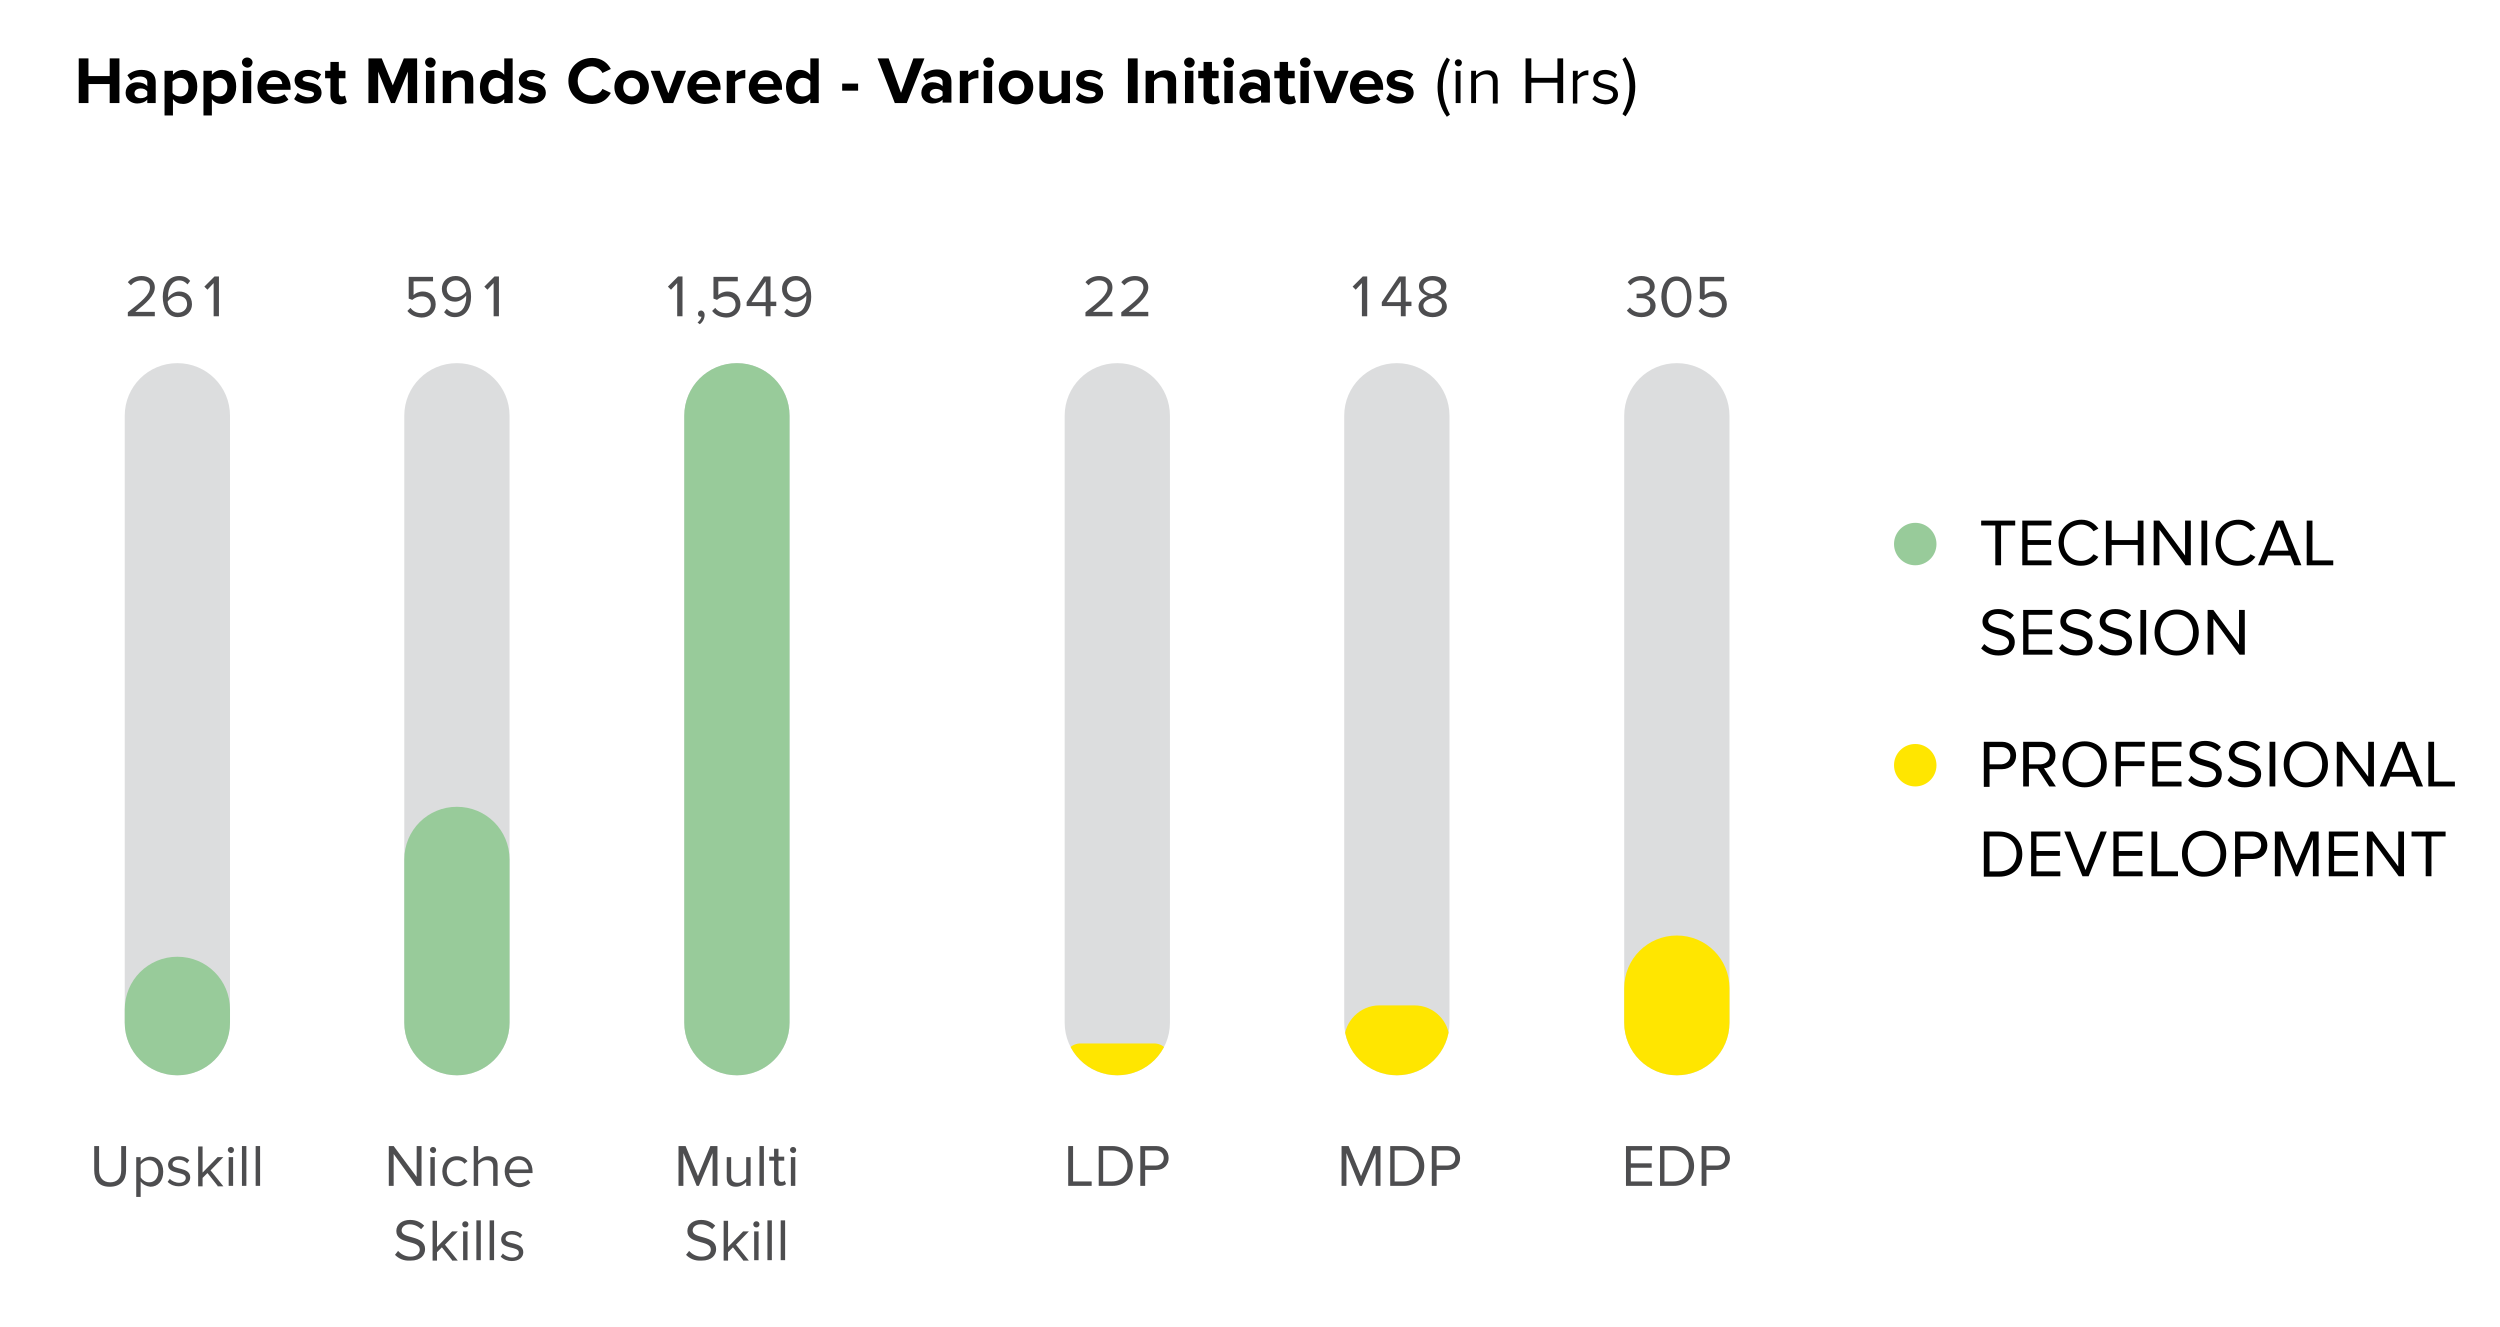 <?xml version="1.0" encoding="utf-8"?>
<!-- Generator: Adobe Illustrator 27.7.0, SVG Export Plug-In . SVG Version: 6.00 Build 0)  -->
<svg version="1.1" id="Layer_1" xmlns="http://www.w3.org/2000/svg" xmlns:xlink="http://www.w3.org/1999/xlink" x="0px" y="0px"
	 viewBox="0 0 565.2 300" style="enable-background:new 0 0 565.2 300;" xml:space="preserve">
<style type="text/css">
	.st0{fill:#FFFFFF;}
	.st1{fill:#DCDDDE;}
	.st2{fill:#98CB9A;}
	.st3{fill:#4D4D4F;}
	.st4{clip-path:url(#SVGID_00000083053038080569817550000004810683989701199252_);fill:#FFE600;}
	.st5{clip-path:url(#SVGID_00000096019479996040389870000005318203132672282553_);fill:#FFE600;}
	.st6{fill:#FFE600;}
</style>
<g>
	<rect class="st0" width="565.2" height="300"/>
	<g>
		<path d="M24.8,23.3v-4.3H20v4.3h-2.2V13.2H20v4h4.8v-4H27v10.1H24.8z"/>
		<path d="M33.3,23.3v-0.8c-0.5,0.6-1.4,0.9-2.3,0.9c-1.2,0-2.6-0.8-2.6-2.4c0-1.7,1.4-2.4,2.6-2.4c1,0,1.8,0.3,2.3,0.9v-1
			c0-0.7-0.6-1.2-1.6-1.2c-0.8,0-1.5,0.3-2.1,0.9L28.8,17c0.9-0.8,2-1.2,3.2-1.2c1.7,0,3.2,0.7,3.2,2.8v4.7H33.3z M33.3,21.6v-0.9
			C33,20.2,32.4,20,31.8,20c-0.8,0-1.4,0.4-1.4,1.1c0,0.7,0.6,1.1,1.4,1.1C32.4,22.2,33,22,33.3,21.6z"/>
		<path d="M39.1,22.4v3.7h-1.9V16h1.9v0.9c0.6-0.7,1.4-1.1,2.3-1.1c1.9,0,3.2,1.4,3.2,3.8s-1.4,3.9-3.2,3.9
			C40.5,23.5,39.7,23.2,39.1,22.4z M42.6,19.7c0-1.3-0.7-2.1-1.9-2.1c-0.6,0-1.3,0.4-1.7,0.8V21c0.3,0.5,1,0.8,1.7,0.8
			C41.9,21.8,42.6,20.9,42.6,19.7z"/>
		<path d="M47.9,22.4v3.7H46V16h1.9v0.9c0.6-0.7,1.4-1.1,2.3-1.1c1.9,0,3.2,1.4,3.2,3.8s-1.4,3.9-3.2,3.9
			C49.3,23.5,48.5,23.2,47.9,22.4z M51.4,19.7c0-1.3-0.7-2.1-1.9-2.1c-0.6,0-1.3,0.4-1.7,0.8V21c0.3,0.5,1,0.8,1.7,0.8
			C50.7,21.8,51.4,20.9,51.4,19.7z"/>
		<path d="M54.7,14.1c0-0.6,0.5-1.1,1.2-1.1c0.6,0,1.2,0.5,1.2,1.1s-0.5,1.2-1.2,1.2C55.2,15.2,54.7,14.7,54.7,14.1z M54.9,23.3V16
			h1.9v7.3H54.9z"/>
		<path d="M58.2,19.7c0-2.1,1.6-3.8,3.8-3.8c2.2,0,3.7,1.6,3.7,4v0.4h-5.5c0.1,0.9,0.9,1.7,2.1,1.7c0.6,0,1.5-0.3,2-0.7l0.9,1.2
			c-0.7,0.7-1.9,1-3,1C59.9,23.5,58.2,22,58.2,19.7z M62,17.4c-1.2,0-1.7,0.9-1.8,1.6h3.6C63.8,18.3,63.3,17.4,62,17.4z"/>
		<path d="M66.5,22.4l0.8-1.4c0.5,0.5,1.6,1,2.5,1c0.8,0,1.2-0.3,1.2-0.8c0-1.2-4.4-0.2-4.4-3.1c0-1.2,1.1-2.3,3-2.3
			c1.2,0,2.2,0.4,3,1l-0.8,1.3c-0.4-0.5-1.3-0.9-2.2-0.9c-0.7,0-1.2,0.3-1.2,0.7c0,1.1,4.3,0.2,4.3,3.1c0,1.3-1.1,2.4-3.2,2.4
			C68.5,23.5,67.2,23.1,66.5,22.4z"/>
		<path d="M74.7,21.5v-3.8h-1.2V16h1.2v-2h1.9v2h1.5v1.7h-1.5V21c0,0.5,0.2,0.8,0.7,0.8c0.3,0,0.6-0.1,0.7-0.2l0.4,1.5
			c-0.3,0.3-0.8,0.5-1.6,0.5C75.4,23.5,74.7,22.8,74.7,21.5z"/>
		<path d="M92.2,23.3v-7.1l-2.9,7.1h-0.9l-2.9-7.1v7.1h-2.2V13.2h3l2.5,6.1l2.5-6.1h3v10.1H92.2z"/>
		<path d="M96.1,14.1c0-0.6,0.5-1.1,1.2-1.1c0.6,0,1.2,0.5,1.2,1.1s-0.5,1.2-1.2,1.2C96.7,15.2,96.1,14.7,96.1,14.1z M96.3,23.3V16
			h1.9v7.3H96.3z"/>
		<path d="M105.1,23.3v-4.4c0-1-0.5-1.4-1.4-1.4c-0.8,0-1.4,0.4-1.7,0.9v4.9h-1.9V16h1.9v1c0.5-0.6,1.4-1.1,2.6-1.1
			c1.6,0,2.4,0.9,2.4,2.3v5.2H105.1z"/>
		<path d="M114,23.3v-0.9c-0.6,0.7-1.4,1.1-2.3,1.1c-1.9,0-3.2-1.4-3.2-3.8c0-2.4,1.4-3.9,3.2-3.9c0.9,0,1.7,0.4,2.3,1.1v-3.7h1.9
			v10.1H114z M114,21v-2.6c-0.3-0.5-1-0.8-1.7-0.8c-1.1,0-1.9,0.9-1.9,2.1c0,1.3,0.8,2.1,1.9,2.1C113,21.8,113.7,21.5,114,21z"/>
		<path d="M117.2,22.4L118,21c0.5,0.5,1.6,1,2.5,1c0.8,0,1.2-0.3,1.2-0.8c0-1.2-4.4-0.2-4.4-3.1c0-1.2,1.1-2.3,3-2.3
			c1.2,0,2.2,0.4,3,1l-0.8,1.3c-0.4-0.5-1.3-0.9-2.2-0.9c-0.7,0-1.2,0.3-1.2,0.7c0,1.1,4.3,0.2,4.3,3.1c0,1.3-1.1,2.4-3.2,2.4
			C119.2,23.5,118,23.1,117.2,22.4z"/>
		<path d="M128.5,18.3c0-3.1,2.4-5.2,5.4-5.2c2.2,0,3.5,1.2,4.2,2.5l-1.9,0.9c-0.4-0.8-1.3-1.5-2.4-1.5c-1.8,0-3.2,1.4-3.2,3.3
			s1.3,3.3,3.2,3.3c1,0,2-0.6,2.4-1.5l1.9,0.9c-0.7,1.3-2,2.5-4.2,2.5C130.9,23.5,128.5,21.4,128.5,18.3z"/>
		<path d="M138.9,19.7c0-2.1,1.5-3.8,3.9-3.8c2.4,0,3.9,1.8,3.9,3.8c0,2.1-1.5,3.9-3.9,3.9C140.4,23.5,138.9,21.8,138.9,19.7z
			 M144.7,19.7c0-1.1-0.7-2.1-1.9-2.1s-1.9,1-1.9,2.1c0,1.2,0.7,2.1,1.9,2.1S144.7,20.8,144.7,19.7z"/>
		<path d="M150,23.3l-2.9-7.3h2.1l1.9,5.1L153,16h2.1l-2.9,7.3H150z"/>
		<path d="M155.4,19.7c0-2.1,1.6-3.8,3.8-3.8c2.2,0,3.7,1.6,3.7,4v0.4h-5.5c0.1,0.9,0.9,1.7,2.1,1.7c0.6,0,1.5-0.3,2-0.7l0.9,1.2
			c-0.7,0.7-1.9,1-3,1C157.1,23.5,155.4,22,155.4,19.7z M159.2,17.4c-1.2,0-1.7,0.9-1.8,1.6h3.6C161,18.3,160.5,17.4,159.2,17.4z"/>
		<path d="M164.3,23.3V16h1.9v1c0.5-0.7,1.4-1.2,2.3-1.2v1.9c-0.1,0-0.3,0-0.5,0c-0.6,0-1.5,0.4-1.8,0.8v4.8H164.3z"/>
		<path d="M169.3,19.7c0-2.1,1.6-3.8,3.8-3.8c2.2,0,3.7,1.6,3.7,4v0.4h-5.5c0.1,0.9,0.9,1.7,2.1,1.7c0.6,0,1.5-0.3,2-0.7l0.9,1.2
			c-0.7,0.7-1.9,1-3,1C171,23.5,169.3,22,169.3,19.7z M173.1,17.4c-1.2,0-1.7,0.9-1.8,1.6h3.6C174.9,18.3,174.4,17.4,173.1,17.4z"/>
		<path d="M183.2,23.3v-0.9c-0.6,0.7-1.4,1.1-2.3,1.1c-1.9,0-3.2-1.4-3.2-3.8c0-2.4,1.4-3.9,3.2-3.9c0.9,0,1.7,0.4,2.3,1.1v-3.7h1.9
			v10.1H183.2z M183.2,21v-2.6c-0.3-0.5-1-0.8-1.7-0.8c-1.1,0-1.9,0.9-1.9,2.1c0,1.3,0.8,2.1,1.9,2.1
			C182.2,21.8,182.9,21.5,183.2,21z"/>
		<path d="M190.4,20.5v-1.6h3.6v1.6H190.4z"/>
		<path d="M202.3,23.3l-3.9-10.1h2.5l2.8,7.8l2.8-7.8h2.5L205,23.3H202.3z"/>
		<path d="M213.1,23.3v-0.8c-0.5,0.6-1.4,0.9-2.3,0.9c-1.2,0-2.5-0.8-2.5-2.4c0-1.7,1.4-2.4,2.5-2.4c1,0,1.8,0.3,2.3,0.9v-1
			c0-0.7-0.6-1.2-1.6-1.2c-0.8,0-1.5,0.3-2.1,0.9l-0.7-1.3c0.9-0.8,2-1.2,3.2-1.2c1.7,0,3.2,0.7,3.2,2.8v4.7H213.1z M213.1,21.6
			v-0.9c-0.3-0.4-0.9-0.6-1.5-0.6c-0.8,0-1.4,0.4-1.4,1.1c0,0.7,0.6,1.1,1.4,1.1C212.2,22.2,212.8,22,213.1,21.6z"/>
		<path d="M217,23.3V16h1.9v1c0.5-0.7,1.4-1.2,2.3-1.2v1.9c-0.1,0-0.3,0-0.5,0c-0.6,0-1.5,0.4-1.8,0.8v4.8H217z"/>
		<path d="M222.3,14.1c0-0.6,0.5-1.1,1.2-1.1c0.6,0,1.2,0.5,1.2,1.1s-0.5,1.2-1.2,1.2C222.8,15.2,222.3,14.7,222.3,14.1z
			 M222.4,23.3V16h1.9v7.3H222.4z"/>
		<path d="M225.8,19.7c0-2.1,1.5-3.8,3.9-3.8c2.4,0,3.9,1.8,3.9,3.8c0,2.1-1.5,3.9-3.9,3.9C227.3,23.5,225.8,21.8,225.8,19.7z
			 M231.6,19.7c0-1.1-0.7-2.1-1.9-2.1s-1.9,1-1.9,2.1c0,1.2,0.7,2.1,1.9,2.1S231.6,20.8,231.6,19.7z"/>
		<path d="M240,23.3v-0.9c-0.5,0.6-1.4,1.1-2.6,1.1c-1.6,0-2.4-0.9-2.4-2.3V16h1.9v4.4c0,1,0.5,1.4,1.4,1.4c0.7,0,1.3-0.4,1.7-0.8
			v-5h1.9v7.3H240z"/>
		<path d="M243.2,22.4L244,21c0.5,0.5,1.6,1,2.5,1c0.8,0,1.2-0.3,1.2-0.8c0-1.2-4.4-0.2-4.4-3.1c0-1.2,1.1-2.3,3-2.3
			c1.2,0,2.2,0.4,3,1l-0.8,1.3c-0.4-0.5-1.3-0.9-2.2-0.9c-0.7,0-1.2,0.3-1.2,0.7c0,1.1,4.3,0.2,4.3,3.1c0,1.3-1.1,2.4-3.2,2.4
			C245.2,23.5,243.9,23.1,243.2,22.4z"/>
		<path d="M255,23.3V13.2h2.2v10.1H255z"/>
		<path d="M264,23.3v-4.4c0-1-0.5-1.4-1.4-1.4c-0.8,0-1.4,0.4-1.7,0.9v4.9h-1.9V16h1.9v1c0.5-0.6,1.4-1.1,2.6-1.1
			c1.6,0,2.4,0.9,2.4,2.3v5.2H264z"/>
		<path d="M267.7,14.1c0-0.6,0.5-1.1,1.2-1.1c0.6,0,1.2,0.5,1.2,1.1s-0.5,1.2-1.2,1.2C268.2,15.2,267.7,14.7,267.7,14.1z
			 M267.9,23.3V16h1.9v7.3H267.9z"/>
		<path d="M272.1,21.5v-3.8h-1.2V16h1.2v-2h1.9v2h1.5v1.7H274V21c0,0.5,0.2,0.8,0.7,0.8c0.3,0,0.6-0.1,0.7-0.2l0.4,1.5
			c-0.3,0.3-0.8,0.5-1.6,0.5C272.8,23.5,272.1,22.8,272.1,21.5z"/>
		<path d="M276.6,14.1c0-0.6,0.5-1.1,1.2-1.1c0.6,0,1.2,0.5,1.2,1.1s-0.5,1.2-1.2,1.2C277.2,15.2,276.6,14.7,276.6,14.1z
			 M276.8,23.3V16h1.9v7.3H276.8z"/>
		<path d="M285.1,23.3v-0.8c-0.5,0.6-1.4,0.9-2.3,0.9c-1.2,0-2.6-0.8-2.6-2.4c0-1.7,1.4-2.4,2.6-2.4c1,0,1.8,0.3,2.3,0.9v-1
			c0-0.7-0.6-1.2-1.6-1.2c-0.8,0-1.5,0.3-2.1,0.9l-0.7-1.3c0.9-0.8,2-1.2,3.2-1.2c1.7,0,3.2,0.7,3.2,2.8v4.7H285.1z M285.1,21.6
			v-0.9c-0.3-0.4-0.9-0.6-1.5-0.6c-0.8,0-1.4,0.4-1.4,1.1c0,0.7,0.6,1.1,1.4,1.1C284.2,22.2,284.8,22,285.1,21.6z"/>
		<path d="M289.3,21.5v-3.8h-1.2V16h1.2v-2h1.9v2h1.5v1.7h-1.5V21c0,0.5,0.2,0.8,0.7,0.8c0.3,0,0.6-0.1,0.7-0.2l0.4,1.5
			c-0.3,0.3-0.8,0.5-1.6,0.5C290,23.5,289.3,22.8,289.3,21.5z"/>
		<path d="M293.9,14.1c0-0.6,0.5-1.1,1.2-1.1c0.6,0,1.2,0.5,1.2,1.1s-0.5,1.2-1.2,1.2C294.4,15.2,293.9,14.7,293.9,14.1z M294,23.3
			V16h1.9v7.3H294z"/>
		<path d="M299.8,23.3l-2.9-7.3h2.1l1.9,5.1l1.9-5.1h2.1l-2.9,7.3H299.8z"/>
		<path d="M305.2,19.7c0-2.1,1.6-3.8,3.8-3.8c2.2,0,3.7,1.6,3.7,4v0.4h-5.5c0.1,0.9,0.9,1.7,2.1,1.7c0.6,0,1.5-0.3,2-0.7l0.8,1.2
			c-0.7,0.7-1.9,1-3,1C306.9,23.5,305.2,22,305.2,19.7z M309,17.4c-1.2,0-1.7,0.9-1.8,1.6h3.6C310.8,18.3,310.3,17.4,309,17.4z"/>
		<path d="M313.4,22.4l0.8-1.4c0.5,0.5,1.6,1,2.5,1c0.8,0,1.2-0.3,1.2-0.8c0-1.2-4.4-0.2-4.4-3.1c0-1.2,1.1-2.3,3-2.3
			c1.2,0,2.2,0.4,3,1l-0.8,1.3c-0.4-0.5-1.3-0.9-2.2-0.9c-0.7,0-1.2,0.3-1.2,0.7c0,1.1,4.3,0.2,4.3,3.1c0,1.3-1.1,2.4-3.2,2.4
			C315.4,23.5,314.2,23.1,313.4,22.4z"/>
	</g>
	<g>
		<path d="M327.1,26.4c-1.4-1.9-2.1-4.3-2.1-6.7s0.8-4.8,2.1-6.7l0.7,0.5c-1,1.9-1.6,3.7-1.6,6.2c0,2.5,0.6,4.3,1.6,6.2L327.1,26.4z
			"/>
		<path d="M328.9,14.2c0-0.4,0.3-0.8,0.8-0.8c0.4,0,0.8,0.3,0.8,0.8c0,0.4-0.3,0.8-0.8,0.8C329.3,15,328.9,14.6,328.9,14.2z
			 M329.1,23.3V16h1.1v7.3H329.1z"/>
		<path d="M337.5,23.3v-4.8c0-1.3-0.7-1.7-1.6-1.7c-0.9,0-1.7,0.5-2.2,1.1v5.4h-1.1V16h1.1v1.1c0.5-0.6,1.5-1.2,2.6-1.2
			c1.5,0,2.3,0.8,2.3,2.4v5.1H337.5z"/>
		<path d="M352.1,23.3v-4.6h-5.9v4.6h-1.3V13.2h1.3v4.4h5.9v-4.4h1.3v10.1H352.1z"/>
		<path d="M355.6,23.3V16h1.1v1.2c0.6-0.8,1.4-1.3,2.4-1.3V17c-0.1,0-0.3,0-0.5,0c-0.7,0-1.7,0.6-2,1.2v5.2H355.6z"/>
		<path d="M360,22.4l0.6-0.8c0.5,0.6,1.4,1,2.4,1c1.1,0,1.7-0.5,1.7-1.3c0-1.8-4.5-0.7-4.5-3.4c0-1.1,1-2.1,2.7-2.1
			c1.2,0,2.1,0.5,2.7,1.1l-0.5,0.8c-0.4-0.5-1.2-0.9-2.2-0.9c-1,0-1.6,0.5-1.6,1.2c0,1.6,4.5,0.5,4.5,3.4c0,1.2-1,2.2-2.9,2.2
			C361.8,23.5,360.8,23.2,360,22.4z"/>
		<path d="M366.8,25.8c1-1.9,1.6-3.7,1.6-6.2c0-2.5-0.6-4.3-1.6-6.2l0.7-0.5c1.4,1.9,2.2,4.3,2.2,6.7s-0.8,4.8-2.2,6.7L366.8,25.8z"
			/>
	</g>
	<path class="st1" d="M28.2,231.2c0,6.6,5.3,11.9,11.9,11.9c6.6,0,11.9-5.3,11.9-11.9V94c0-6.6-5.3-11.9-11.9-11.9
		c-6.6,0-11.9,5.3-11.9,11.9V231.2z"/>
	<path class="st2" d="M28.2,231.2c0,6.6,5.3,11.9,11.9,11.9c6.6,0,11.9-5.3,11.9-11.9v-3c0-6.6-5.3-11.9-11.9-11.9
		c-6.6,0-11.9,5.3-11.9,11.9V231.2z"/>
	<g>
		<path class="st3" d="M21.3,264.6v-5.5h1.1v5.5c0,1.6,0.9,2.7,2.5,2.7s2.5-1,2.5-2.7v-5.5h1.1v5.5c0,2.2-1.2,3.7-3.7,3.7
			S21.3,266.8,21.3,264.6z"/>
		<path class="st3" d="M31.8,267.1v3.5h-1v-9h1v1c0.5-0.7,1.3-1.1,2.2-1.1c1.7,0,2.9,1.3,2.9,3.4c0,2.1-1.2,3.4-2.9,3.4
			C33.1,268.2,32.3,267.8,31.8,267.1z M35.8,264.8c0-1.4-0.8-2.5-2.1-2.5c-0.8,0-1.6,0.5-1.9,1v2.9c0.4,0.6,1.1,1.1,1.9,1.1
			C35,267.3,35.8,266.3,35.8,264.8z"/>
		<path class="st3" d="M37.9,267.2l0.5-0.7c0.4,0.5,1.3,0.9,2.1,0.9c1,0,1.5-0.5,1.5-1.1c0-1.6-4-0.6-4-3c0-1,0.9-1.9,2.4-1.9
			c1.1,0,1.9,0.4,2.4,0.9l-0.5,0.7c-0.4-0.5-1.1-0.8-1.9-0.8c-0.9,0-1.4,0.4-1.4,1c0,1.4,4,0.5,4,3c0,1.1-0.9,2-2.6,2
			C39.5,268.2,38.6,267.9,37.9,267.2z"/>
		<path class="st3" d="M49.2,268.1l-2.3-2.9l-1.1,1.1v1.9h-1v-9h1v5.9l3.4-3.5h1.3l-2.9,3l2.9,3.6H49.2z"/>
		<path class="st3" d="M51.5,260c0-0.4,0.3-0.7,0.7-0.7c0.4,0,0.7,0.3,0.7,0.7s-0.3,0.7-0.7,0.7C51.8,260.6,51.5,260.3,51.5,260z
			 M51.7,268.1v-6.5h1v6.5H51.7z"/>
		<path class="st3" d="M54.7,268.1v-9h1v9H54.7z"/>
		<path class="st3" d="M57.8,268.1v-9h1v9H57.8z"/>
	</g>
	<path class="st1" d="M91.4,231.2c0,6.6,5.3,11.9,11.9,11.9c6.6,0,11.9-5.3,11.9-11.9V94c0-6.6-5.3-11.9-11.9-11.9
		c-6.6,0-11.9,5.3-11.9,11.9V231.2z"/>
	<path class="st2" d="M91.4,231.2c0,6.6,5.3,11.9,11.9,11.9c6.6,0,11.9-5.3,11.9-11.9v-36.9c0-6.6-5.3-11.9-11.9-11.9
		c-6.6,0-11.9,5.3-11.9,11.9V231.2z"/>
	<g>
		<path class="st3" d="M94.2,268.1l-5.2-7.2v7.2h-1.1v-9H89l5.2,7v-7h1.1v9H94.2z"/>
		<path class="st3" d="M97.2,260c0-0.4,0.3-0.7,0.7-0.7c0.4,0,0.7,0.3,0.7,0.7s-0.3,0.7-0.7,0.7C97.5,260.6,97.2,260.3,97.2,260z
			 M97.3,268.1v-6.5h1v6.5H97.3z"/>
		<path class="st3" d="M100,264.8c0-1.9,1.3-3.4,3.3-3.4c1.2,0,1.9,0.5,2.4,1.1l-0.7,0.6c-0.4-0.6-1-0.8-1.7-0.8
			c-1.4,0-2.3,1.1-2.3,2.5s0.9,2.5,2.3,2.5c0.7,0,1.2-0.3,1.7-0.8l0.7,0.6c-0.5,0.6-1.2,1.1-2.4,1.1
			C101.3,268.2,100,266.8,100,264.8z"/>
		<path class="st3" d="M111.5,268.1v-4.3c0-1.1-0.6-1.5-1.5-1.5c-0.8,0-1.5,0.5-1.9,1v4.8h-1v-9h1v3.4c0.5-0.5,1.3-1.1,2.3-1.1
			c1.4,0,2.1,0.7,2.1,2.1v4.6H111.5z"/>
		<path class="st3" d="M114.1,264.8c0-1.9,1.3-3.4,3.2-3.4c2,0,3.1,1.5,3.1,3.5v0.3h-5.3c0.1,1.2,0.9,2.3,2.3,2.3
			c0.7,0,1.5-0.3,2-0.8l0.5,0.7c-0.6,0.6-1.5,1-2.6,1C115.5,268.2,114.1,266.8,114.1,264.8z M117.3,262.2c-1.4,0-2.1,1.2-2.1,2.2
			h4.3C119.4,263.4,118.8,262.2,117.3,262.2z"/>
	</g>
	<g>
		<path class="st3" d="M89.3,283.7l0.7-0.9c0.6,0.7,1.6,1.3,2.8,1.3c1.6,0,2.1-0.9,2.1-1.6c0-2.3-5.3-1-5.3-4.2
			c0-1.5,1.3-2.5,3.1-2.5c1.4,0,2.4,0.5,3.2,1.3l-0.7,0.8c-0.7-0.7-1.6-1.1-2.6-1.1c-1.1,0-1.8,0.6-1.8,1.4c0,2,5.3,0.9,5.3,4.2
			c0,1.3-0.9,2.6-3.3,2.6C91.2,285.1,90.1,284.5,89.3,283.7z"/>
		<path class="st3" d="M102.2,284.9l-2.3-2.9l-1.1,1.1v1.9h-1v-9h1v5.9l3.4-3.5h1.3l-2.9,3l2.9,3.6H102.2z"/>
		<path class="st3" d="M104.5,276.8c0-0.4,0.3-0.7,0.7-0.7c0.4,0,0.7,0.3,0.7,0.7s-0.3,0.7-0.7,0.7
			C104.8,277.5,104.5,277.2,104.5,276.8z M104.7,284.9v-6.5h1v6.5H104.7z"/>
		<path class="st3" d="M107.7,284.9v-9h1v9H107.7z"/>
		<path class="st3" d="M110.7,284.9v-9h1v9H110.7z"/>
		<path class="st3" d="M113.2,284.1l0.5-0.7c0.4,0.5,1.3,0.9,2.1,0.9c1,0,1.5-0.5,1.5-1.1c0-1.6-4-0.6-4-3c0-1,0.9-1.9,2.4-1.9
			c1.1,0,1.9,0.4,2.4,0.9l-0.5,0.7c-0.4-0.5-1.1-0.8-1.9-0.8c-0.9,0-1.4,0.4-1.4,1c0,1.4,4,0.5,4,3c0,1.1-0.9,2-2.6,2
			C114.8,285.1,113.9,284.8,113.2,284.1z"/>
	</g>
	<path class="st1" d="M154.7,231.2c0,6.6,5.3,11.9,11.9,11.9c6.6,0,11.9-5.3,11.9-11.9V94c0-6.6-5.3-11.9-11.9-11.9
		c-6.6,0-11.9,5.3-11.9,11.9V231.2z"/>
	<path class="st2" d="M154.7,231.2c0,6.6,5.3,11.9,11.9,11.9c6.6,0,11.9-5.3,11.9-11.9V94c0-6.6-5.3-11.9-11.9-11.9
		c-6.6,0-11.9,5.3-11.9,11.9V231.2z"/>
	<g>
		<path class="st3" d="M161.1,268.1v-7.4l-3.1,7.4h-0.5l-3-7.4v7.4h-1.1v-9h1.6l2.8,6.8l2.8-6.8h1.6v9H161.1z"/>
		<path class="st3" d="M168.7,268.1v-0.9c-0.5,0.6-1.3,1.1-2.3,1.1c-1.4,0-2.1-0.7-2.1-2.1v-4.6h1v4.3c0,1.1,0.6,1.5,1.5,1.5
			c0.8,0,1.6-0.5,1.9-1v-4.8h1v6.5H168.7z"/>
		<path class="st3" d="M171.7,268.1v-9h1v9H171.7z"/>
		<path class="st3" d="M175,266.7v-4.3h-1.1v-0.9h1.1v-1.8h1v1.8h1.3v0.9H176v4c0,0.5,0.2,0.8,0.7,0.8c0.3,0,0.6-0.1,0.7-0.3
			l0.3,0.8c-0.3,0.2-0.6,0.4-1.2,0.4C175.5,268.2,175,267.7,175,266.7z"/>
		<path class="st3" d="M178.6,260c0-0.4,0.3-0.7,0.7-0.7c0.4,0,0.7,0.3,0.7,0.7s-0.3,0.7-0.7,0.7C178.9,260.6,178.6,260.3,178.6,260
			z M178.8,268.1v-6.5h1v6.5H178.8z"/>
	</g>
	<g>
		<path class="st3" d="M155.1,283.7l0.7-0.9c0.6,0.7,1.6,1.3,2.8,1.3c1.6,0,2.1-0.9,2.1-1.6c0-2.3-5.3-1-5.3-4.2
			c0-1.5,1.3-2.5,3.1-2.5c1.4,0,2.4,0.5,3.2,1.3l-0.7,0.8c-0.7-0.7-1.6-1.1-2.6-1.1c-1.1,0-1.8,0.6-1.8,1.4c0,2,5.3,0.9,5.3,4.2
			c0,1.3-0.9,2.6-3.3,2.6C157,285.1,155.9,284.5,155.1,283.7z"/>
		<path class="st3" d="M168,284.9l-2.3-2.9l-1.1,1.1v1.9h-1v-9h1v5.9l3.4-3.5h1.3l-2.9,3l2.9,3.6H168z"/>
		<path class="st3" d="M170.3,276.8c0-0.4,0.3-0.7,0.7-0.7c0.4,0,0.7,0.3,0.7,0.7s-0.3,0.7-0.7,0.7
			C170.6,277.5,170.3,277.2,170.3,276.8z M170.5,284.9v-6.5h1v6.5H170.5z"/>
		<path class="st3" d="M173.5,284.9v-9h1v9H173.5z"/>
		<path class="st3" d="M176.5,284.9v-9h1v9H176.5z"/>
	</g>
	<path class="st3" d="M28.9,71.5v-0.9c3.2-2.5,5-4,5-5.6c0-1.1-0.9-1.6-1.9-1.6c-1.1,0-1.9,0.5-2.4,1.1l-0.7-0.7
		c0.7-0.9,1.9-1.4,3.1-1.4c1.5,0,3,0.8,3,2.6c0,1.8-1.9,3.5-4.4,5.5h4.4v1H28.9z M36.8,67.1c0-2.4,1.1-4.7,3.7-4.7
		c1.2,0,1.9,0.4,2.5,1.1l-0.6,0.8c-0.5-0.5-1-0.9-1.9-0.9c-1.7,0-2.5,1.8-2.5,3.5c0,0.1,0,0.2,0,0.4c0.4-0.6,1.4-1.4,2.5-1.4
		c1.6,0,2.9,1,2.9,2.9c0,1.6-1.2,2.9-3.2,2.9C37.8,71.7,36.8,69.5,36.8,67.1z M42.3,68.8c0-1.3-0.9-1.9-2.1-1.9
		c-0.9,0-1.8,0.6-2.3,1.3c0.1,1.1,0.7,2.5,2.3,2.5C41.6,70.7,42.3,69.7,42.3,68.8z M48.3,71.5V64l-1.4,1.5l-0.7-0.7l2.3-2.3h1v9
		H48.3z M92.1,70.3l0.7-0.7c0.6,0.8,1.4,1.2,2.5,1.2c1.2,0,2.1-0.8,2.1-1.9c0-1.2-0.8-1.9-2.1-1.9c-0.8,0-1.5,0.3-2.1,0.8l-0.8-0.3
		v-4.9h5.5v1h-4.4v3.1c0.4-0.4,1.2-0.8,2.1-0.8c1.5,0,2.9,1,2.9,2.9c0,1.8-1.4,3-3.2,3C93.8,71.7,92.8,71.2,92.1,70.3z M100.4,70.6
		l0.6-0.8c0.5,0.5,1,0.9,1.9,0.9c1.8,0,2.5-1.8,2.5-3.5c0-0.1,0-0.2,0-0.4c-0.4,0.6-1.4,1.4-2.5,1.4c-1.6,0-3-1-3-2.9
		c0-1.6,1.2-2.9,3.1-2.9c2.5,0,3.5,2.2,3.5,4.7c0,2.4-1.1,4.6-3.7,4.6C101.8,71.7,101,71.3,100.4,70.6z M105.4,65.9
		c-0.1-1.1-0.7-2.5-2.3-2.5c-1.4,0-2.1,1.1-2.1,1.9c0,1.3,0.9,1.9,2.1,1.9C104,67.2,104.9,66.7,105.4,65.9z M111.6,71.5V64l-1.4,1.5
		l-0.7-0.7l2.3-2.3h1v9H111.6z M153.1,71.5V64l-1.4,1.5l-0.7-0.7l2.3-2.3h1v9H153.1z M158.2,73.3l-0.5-0.4c0.4-0.3,0.8-0.8,0.9-1.3
		c0,0-0.1,0-0.2,0c-0.4,0-0.6-0.3-0.6-0.7c0-0.4,0.3-0.7,0.7-0.7c0.4,0,0.8,0.4,0.8,1C159.3,72,158.9,72.8,158.2,73.3z M161,70.3
		l0.7-0.7c0.6,0.8,1.4,1.2,2.5,1.2c1.2,0,2.1-0.8,2.1-1.9c0-1.2-0.8-1.9-2.1-1.9c-0.8,0-1.5,0.3-2.1,0.8l-0.8-0.3v-4.9h5.5v1h-4.4
		v3.1c0.4-0.4,1.2-0.8,2.1-0.8c1.5,0,2.9,1,2.9,2.9c0,1.8-1.4,3-3.2,3C162.6,71.7,161.7,71.2,161,70.3z M173.1,71.5v-2.3h-4.3v-0.9
		l3.9-5.8h1.5v5.7h1.3v1h-1.3v2.3H173.1z M173.1,63.6l-3.2,4.7h3.2V63.6z M177.3,70.6l0.6-0.8c0.5,0.5,1,0.9,1.9,0.9
		c1.8,0,2.5-1.8,2.5-3.5c0-0.1,0-0.2,0-0.4c-0.4,0.6-1.4,1.4-2.5,1.4c-1.6,0-3-1-3-2.9c0-1.6,1.2-2.9,3.1-2.9c2.5,0,3.5,2.2,3.5,4.7
		c0,2.4-1.1,4.6-3.7,4.6C178.7,71.7,177.9,71.3,177.3,70.6z M182.3,65.9c-0.1-1.1-0.7-2.5-2.3-2.5c-1.4,0-2.1,1.1-2.1,1.9
		c0,1.3,0.9,1.9,2.1,1.9C181,67.2,181.8,66.7,182.3,65.9z"/>
	<path class="st1" d="M240.7,231.2c0,6.6,5.3,11.9,11.9,11.9c6.6,0,11.9-5.3,11.9-11.9V94c0-6.6-5.3-11.9-11.9-11.9
		c-6.6,0-11.9,5.3-11.9,11.9V231.2z"/>
	<g>
		<defs>
			<path id="SVGID_1_" d="M240.7,94v137.2c0,6.6,5.3,11.9,11.9,11.9c6.6,0,11.9-5.3,11.9-11.9V94c0-6.6-5.3-11.9-11.9-11.9
				C246,82.2,240.7,87.5,240.7,94"/>
		</defs>
		<clipPath id="SVGID_00000018940738096995218770000016194230340801694340_">
			<use xlink:href="#SVGID_1_"  style="overflow:visible;"/>
		</clipPath>
		<path style="clip-path:url(#SVGID_00000018940738096995218770000016194230340801694340_);fill:#FFE600;" d="M240.7,239.5
			c0,2,1.6,3.6,3.6,3.6h16.6c2,0,3.6-1.6,3.6-3.6c0-2-1.6-3.6-3.6-3.6h-16.6C242.3,235.9,240.7,237.5,240.7,239.5"/>
	</g>
	<g>
		<path class="st3" d="M241.5,268.1v-9h1.1v8h4.2v1H241.5z"/>
		<path class="st3" d="M248.4,268.1v-9h3.1c2.8,0,4.6,2,4.6,4.5c0,2.6-1.8,4.5-4.6,4.5H248.4z M254.9,263.6c0-1.9-1.2-3.5-3.5-3.5
			h-2v7h2C253.6,267.1,254.9,265.5,254.9,263.6z"/>
		<path class="st3" d="M257.8,268.1v-9h3.6c1.8,0,2.8,1.2,2.8,2.7c0,1.5-1,2.7-2.8,2.7h-2.5v3.6H257.8z M263.1,261.8
			c0-1-0.7-1.7-1.8-1.7h-2.4v3.4h2.4C262.3,263.5,263.1,262.8,263.1,261.8z"/>
	</g>
	<path class="st1" d="M303.9,231.2c0,6.6,5.3,11.9,11.9,11.9c6.6,0,11.9-5.3,11.9-11.9V94c0-6.6-5.3-11.9-11.9-11.9
		c-6.6,0-11.9,5.3-11.9,11.9V231.2z"/>
	<g>
		<defs>
			<path id="SVGID_00000037667378415988395960000012404808635806253709_" d="M303.9,94v137.2c0,6.6,5.3,11.9,11.9,11.9
				s11.9-5.3,11.9-11.9V94c0-6.6-5.3-11.9-11.9-11.9S303.9,87.5,303.9,94"/>
		</defs>
		<clipPath id="SVGID_00000039851824630640955110000009320128199139385236_">
			<use xlink:href="#SVGID_00000037667378415988395960000012404808635806253709_"  style="overflow:visible;"/>
		</clipPath>
		<path style="clip-path:url(#SVGID_00000039851824630640955110000009320128199139385236_);fill:#FFE600;" d="M303.9,235.2
			c0,4.3,3.5,7.9,7.9,7.9h8c4.3,0,7.9-3.5,7.9-7.9c0-4.3-3.5-7.9-7.9-7.9h-8C307.5,227.3,303.9,230.9,303.9,235.2"/>
	</g>
	<g>
		<path class="st3" d="M311,268.1v-7.4l-3.1,7.4h-0.5l-3-7.4v7.4h-1.1v-9h1.6l2.8,6.8l2.8-6.8h1.6v9H311z"/>
		<path class="st3" d="M314.3,268.1v-9h3.1c2.8,0,4.6,2,4.6,4.5c0,2.6-1.8,4.5-4.6,4.5H314.3z M320.8,263.6c0-1.9-1.2-3.5-3.5-3.5
			h-2v7h2C319.5,267.1,320.8,265.5,320.8,263.6z"/>
		<path class="st3" d="M323.7,268.1v-9h3.6c1.8,0,2.8,1.2,2.8,2.7c0,1.5-1,2.7-2.8,2.7h-2.5v3.6H323.7z M329,261.8
			c0-1-0.7-1.7-1.8-1.7h-2.4v3.4h2.4C328.3,263.5,329,262.8,329,261.8z"/>
	</g>
	<path class="st1" d="M367.2,231.2c0,6.6,5.3,11.9,11.9,11.9c6.6,0,11.9-5.3,11.9-11.9V94c0-6.6-5.3-11.9-11.9-11.9
		c-6.6,0-11.9,5.3-11.9,11.9V231.2z"/>
	<path class="st6" d="M367.2,231.2c0,6.6,5.3,11.9,11.9,11.9c6.6,0,11.9-5.3,11.9-11.9v-7.8c0-6.6-5.3-11.9-11.9-11.9
		c-6.6,0-11.9,5.3-11.9,11.9V231.2z"/>
	<g>
		<path class="st3" d="M367.6,268.1v-9h5.9v1h-4.8v2.9h4.7v1h-4.7v3.1h4.8v1H367.6z"/>
		<path class="st3" d="M375.3,268.1v-9h3.1c2.8,0,4.6,2,4.6,4.5c0,2.6-1.8,4.5-4.6,4.5H375.3z M381.8,263.6c0-1.9-1.2-3.5-3.5-3.5
			h-2v7h2C380.6,267.1,381.8,265.5,381.8,263.6z"/>
		<path class="st3" d="M384.7,268.1v-9h3.6c1.8,0,2.8,1.2,2.8,2.7c0,1.5-1,2.7-2.8,2.7h-2.5v3.6H384.7z M390,261.8
			c0-1-0.7-1.7-1.8-1.7h-2.4v3.4h2.4C389.3,263.5,390,262.8,390,261.8z"/>
	</g>
	<path class="st3" d="M245.4,71.5v-0.9c3.2-2.5,5-4,5-5.6c0-1.1-0.9-1.6-1.9-1.6c-1.1,0-1.9,0.5-2.4,1.1l-0.7-0.7
		c0.7-0.9,1.9-1.4,3.1-1.4c1.5,0,3,0.8,3,2.6c0,1.8-1.9,3.5-4.4,5.5h4.4v1H245.4z M253.5,71.5v-0.9c3.2-2.5,5-4,5-5.6
		c0-1.1-0.9-1.6-1.9-1.6c-1.1,0-1.9,0.5-2.4,1.1l-0.7-0.7c0.7-0.9,1.9-1.4,3.1-1.4c1.5,0,3,0.8,3,2.6c0,1.8-1.9,3.5-4.4,5.5h4.4v1
		H253.5z M307.9,71.5V64l-1.4,1.5l-0.7-0.7l2.3-2.3h1v9H307.9z M316.7,71.5v-2.3h-4.3v-0.9l3.9-5.8h1.5v5.7h1.3v1h-1.3v2.3H316.7z
		 M316.7,63.6l-3.2,4.7h3.2V63.6z M320.7,69.3c0-1.2,1-2,2.1-2.4c-1-0.3-2-1-2-2.2c0-1.6,1.6-2.3,3.1-2.3c1.5,0,3.1,0.7,3.1,2.3
		c0,1.2-1,1.9-2,2.2c1.1,0.3,2.1,1.2,2.1,2.4c0,1.5-1.5,2.4-3.2,2.4C322.1,71.7,320.7,70.8,320.7,69.3z M326,69.1
		c0-1.2-1.5-1.7-2.1-1.7c-0.6,0.1-2.1,0.6-2.1,1.7c0,1,1,1.6,2.1,1.6C325,70.7,326,70.1,326,69.1z M325.8,64.9c0-0.9-0.9-1.5-2-1.5
		c-1.1,0-2,0.6-2,1.5c0,1.1,1.4,1.5,2,1.6C324.4,66.4,325.8,66,325.8,64.9z M367.8,70.2l0.7-0.7c0.5,0.7,1.4,1.2,2.5,1.2
		c1.3,0,2.1-0.6,2.1-1.7c0-1.1-0.9-1.6-2.2-1.6c-0.4,0-0.8,0-0.9,0v-1c0.1,0,0.6,0,0.9,0c1.1,0,2.1-0.4,2.1-1.5c0-1-0.9-1.5-2-1.5
		c-1,0-1.7,0.4-2.4,1.1l-0.6-0.7c0.6-0.8,1.7-1.4,3.1-1.4c1.7,0,3,0.9,3,2.4c0,1.3-1.1,1.9-1.9,2.1c0.8,0.1,2.1,0.8,2.1,2.2
		c0,1.5-1.2,2.6-3.2,2.6C369.5,71.7,368.4,71,367.8,70.2z M375.6,67.1c0-2.2,1-4.6,3.4-4.6c2.5,0,3.4,2.4,3.4,4.6
		c0,2.2-1,4.7-3.4,4.7C376.6,71.7,375.6,69.2,375.6,67.1z M381.4,67.1c0-1.8-0.6-3.6-2.3-3.6c-1.7,0-2.3,1.8-2.3,3.6
		c0,1.8,0.6,3.7,2.3,3.7C380.8,70.7,381.4,68.8,381.4,67.1z M384,70.3l0.7-0.7c0.6,0.8,1.4,1.2,2.5,1.2c1.2,0,2.1-0.8,2.1-1.9
		c0-1.2-0.8-1.9-2.1-1.9c-0.8,0-1.5,0.3-2.1,0.8l-0.8-0.3v-4.9h5.5v1h-4.4v3.1c0.4-0.4,1.2-0.8,2.1-0.8c1.5,0,2.9,1,2.9,2.9
		c0,1.8-1.4,3-3.2,3C385.7,71.7,384.7,71.2,384,70.3z"/>
	<path class="st2" d="M433,127.8c2.6,0,4.8-2.1,4.8-4.8c0-2.6-2.1-4.8-4.8-4.8c-2.6,0-4.8,2.1-4.8,4.8
		C428.2,125.7,430.4,127.8,433,127.8"/>
	<g>
		<path d="M451.1,127.8v-9h-3.2v-1.1h7.7v1.1h-3.2v9H451.1z"/>
		<path d="M457.2,127.8v-10.1h6.6v1.1h-5.4v3.3h5.3v1.1h-5.3v3.5h5.4v1.1H457.2z"/>
		<path d="M465.4,122.7c0-3.1,2.3-5.2,5.2-5.2c1.8,0,3,0.9,3.8,2l-1.1,0.6c-0.6-0.9-1.6-1.5-2.8-1.5c-2.2,0-3.9,1.7-3.9,4.1
			c0,2.4,1.7,4.1,3.9,4.1c1.2,0,2.2-0.6,2.8-1.5l1.1,0.6c-0.8,1.2-2.1,2-3.9,2C467.7,128,465.4,125.9,465.4,122.7z"/>
		<path d="M483.3,127.8v-4.6h-5.9v4.6h-1.3v-10.1h1.3v4.4h5.9v-4.4h1.3v10.1H483.3z"/>
		<path d="M494.1,127.8l-5.9-8.1v8.1h-1.3v-10.1h1.3l5.8,7.9v-7.9h1.3v10.1H494.1z"/>
		<path d="M497.7,127.8v-10.1h1.3v10.1H497.7z"/>
		<path d="M500.9,122.7c0-3.1,2.3-5.2,5.2-5.2c1.8,0,3,0.9,3.8,2l-1.1,0.6c-0.6-0.9-1.6-1.5-2.8-1.5c-2.2,0-3.9,1.7-3.9,4.1
			c0,2.4,1.7,4.1,3.9,4.1c1.2,0,2.2-0.6,2.8-1.5l1.1,0.6c-0.8,1.2-2.1,2-3.9,2C503.2,128,500.9,125.9,500.9,122.7z"/>
		<path d="M518.7,127.8l-0.9-2.2h-5l-0.9,2.2h-1.4l4.1-10.1h1.6l4.1,10.1H518.7z M515.3,119l-2.2,5.5h4.3L515.3,119z"/>
		<path d="M521.5,127.8v-10.1h1.3v9h4.7v1.1H521.5z"/>
	</g>
	<g>
		<path d="M447.9,146.6l0.7-1c0.7,0.7,1.8,1.4,3.2,1.4c1.8,0,2.4-1,2.4-1.7c0-2.6-6-1.2-6-4.8c0-1.7,1.5-2.8,3.5-2.8
			c1.5,0,2.7,0.5,3.6,1.4l-0.8,0.9c-0.8-0.8-1.8-1.2-2.9-1.2c-1.2,0-2.1,0.7-2.1,1.6c0,2.3,6,1,6,4.8c0,1.5-1,3-3.7,3
			C450.1,148.2,448.8,147.5,447.9,146.6z"/>
		<path d="M457.4,148v-10.1h6.6v1.1h-5.4v3.3h5.3v1.1h-5.3v3.5h5.4v1.1H457.4z"/>
		<path d="M465.5,146.6l0.7-1c0.7,0.7,1.8,1.4,3.2,1.4c1.8,0,2.4-1,2.4-1.7c0-2.6-6-1.2-6-4.8c0-1.7,1.5-2.8,3.5-2.8
			c1.5,0,2.7,0.5,3.6,1.4l-0.8,0.9c-0.8-0.8-1.8-1.2-2.9-1.2c-1.2,0-2.1,0.7-2.1,1.6c0,2.3,6,1,6,4.8c0,1.5-1,3-3.7,3
			C467.6,148.2,466.3,147.5,465.5,146.6z"/>
		<path d="M474.4,146.6l0.7-1c0.7,0.7,1.8,1.4,3.2,1.4c1.8,0,2.4-1,2.4-1.7c0-2.6-6-1.2-6-4.8c0-1.7,1.5-2.8,3.5-2.8
			c1.5,0,2.7,0.5,3.6,1.4l-0.8,0.9c-0.8-0.8-1.8-1.2-2.9-1.2c-1.2,0-2.1,0.7-2.1,1.6c0,2.3,6,1,6,4.8c0,1.5-1,3-3.7,3
			C476.5,148.2,475.2,147.5,474.4,146.6z"/>
		<path d="M483.9,148v-10.1h1.3V148H483.9z"/>
		<path d="M487.1,143c0-3,2-5.2,5-5.2c3,0,5,2.2,5,5.2c0,3-2,5.2-5,5.2C489.1,148.2,487.1,146,487.1,143z M495.8,143
			c0-2.4-1.5-4.1-3.7-4.1c-2.3,0-3.7,1.7-3.7,4.1c0,2.4,1.4,4.1,3.7,4.1C494.4,147.1,495.8,145.3,495.8,143z"/>
		<path d="M506.3,148l-5.9-8.1v8.1h-1.3v-10.1h1.3l5.8,7.9v-7.9h1.3V148H506.3z"/>
	</g>
	<path class="st6" d="M433,177.8c2.6,0,4.8-2.1,4.8-4.8c0-2.6-2.1-4.8-4.8-4.8c-2.6,0-4.8,2.1-4.8,4.8
		C428.2,175.7,430.4,177.8,433,177.8"/>
	<g>
		<path d="M448.5,177.8v-10.1h4.1c2,0,3.2,1.4,3.2,3.1c0,1.7-1.2,3.1-3.2,3.1h-2.8v4H448.5z M454.5,170.8c0-1.1-0.8-1.9-2-1.9h-2.7
			v3.9h2.7C453.7,172.7,454.5,171.9,454.5,170.8z"/>
		<path d="M463.3,177.8l-2.6-4h-2v4h-1.3v-10.1h4.1c1.9,0,3.2,1.2,3.2,3.1c0,1.8-1.2,2.8-2.6,2.9l2.7,4.1H463.3z M463.4,170.8
			c0-1.1-0.8-1.9-2-1.9h-2.7v3.9h2.7C462.6,172.7,463.4,171.9,463.4,170.8z"/>
		<path d="M466.3,172.8c0-3,2-5.2,5-5.2c3,0,5,2.2,5,5.2s-2,5.2-5,5.2C468.3,178,466.3,175.8,466.3,172.8z M475,172.8
			c0-2.4-1.5-4.1-3.7-4.1c-2.3,0-3.7,1.7-3.7,4.1c0,2.4,1.4,4.1,3.7,4.1C473.6,176.9,475,175.1,475,172.8z"/>
		<path d="M478.3,177.8v-10.1h6.6v1.1h-5.4v3.3h5.3v1.1h-5.3v4.6H478.3z"/>
		<path d="M486.6,177.8v-10.1h6.6v1.1h-5.4v3.3h5.3v1.1h-5.3v3.5h5.4v1.1H486.6z"/>
		<path d="M494.7,176.4l0.7-1c0.7,0.7,1.8,1.4,3.2,1.4c1.8,0,2.4-1,2.4-1.7c0-2.6-6-1.2-6-4.8c0-1.7,1.5-2.8,3.5-2.8
			c1.5,0,2.7,0.5,3.6,1.4l-0.8,0.9c-0.8-0.8-1.8-1.2-2.9-1.2c-1.2,0-2.1,0.7-2.1,1.6c0,2.3,6,1,6,4.8c0,1.5-1,3-3.7,3
			C496.8,178,495.5,177.4,494.7,176.4z"/>
		<path d="M503.6,176.4l0.7-1c0.7,0.7,1.8,1.4,3.2,1.4c1.8,0,2.4-1,2.4-1.7c0-2.6-6-1.2-6-4.8c0-1.7,1.5-2.8,3.5-2.8
			c1.5,0,2.7,0.5,3.6,1.4l-0.8,0.9c-0.8-0.8-1.8-1.2-2.9-1.2c-1.2,0-2.1,0.7-2.1,1.6c0,2.3,6,1,6,4.8c0,1.5-1,3-3.7,3
			C505.7,178,504.4,177.4,503.6,176.4z"/>
		<path d="M513.1,177.8v-10.1h1.3v10.1H513.1z"/>
		<path d="M516.3,172.8c0-3,2-5.2,5-5.2c3,0,5,2.2,5,5.2s-2,5.2-5,5.2C518.3,178,516.3,175.8,516.3,172.8z M525,172.8
			c0-2.4-1.5-4.1-3.7-4.1c-2.3,0-3.7,1.7-3.7,4.1c0,2.4,1.4,4.1,3.7,4.1C523.6,176.9,525,175.1,525,172.8z"/>
		<path d="M535.5,177.8l-5.9-8.1v8.1h-1.3v-10.1h1.3l5.8,7.9v-7.9h1.3v10.1H535.5z"/>
		<path d="M546.3,177.8l-0.9-2.2h-5l-0.9,2.2H538l4.1-10.1h1.6l4.1,10.1H546.3z M542.9,169l-2.2,5.5h4.3L542.9,169z"/>
		<path d="M549,177.8v-10.1h1.3v9h4.7v1.1H549z"/>
	</g>
	<g>
		<path d="M448.5,198.1v-10.1h3.5c3.1,0,5.2,2.2,5.2,5.1c0,2.9-2,5.1-5.2,5.1H448.5z M455.9,193c0-2.2-1.4-3.9-3.9-3.9h-2.2v7.9h2.2
			C454.5,197,455.9,195.2,455.9,193z"/>
		<path d="M459.2,198.1v-10.1h6.6v1.1h-5.4v3.3h5.3v1.1h-5.3v3.5h5.4v1.1H459.2z"/>
		<path d="M470.8,198.1l-4.1-10.1h1.4l3.4,8.7l3.4-8.7h1.4l-4.1,10.1H470.8z"/>
		<path d="M477.8,198.1v-10.1h6.6v1.1h-5.4v3.3h5.3v1.1h-5.3v3.5h5.4v1.1H477.8z"/>
		<path d="M486.4,198.1v-10.1h1.3v9h4.7v1.1H486.4z"/>
		<path d="M493.3,193c0-3,2-5.2,5-5.2c3,0,5,2.2,5,5.2s-2,5.2-5,5.2C495.3,198.3,493.3,196,493.3,193z M502,193
			c0-2.4-1.5-4.1-3.7-4.1c-2.3,0-3.7,1.7-3.7,4.1c0,2.4,1.4,4.1,3.7,4.1C500.6,197.1,502,195.4,502,193z"/>
		<path d="M505.3,198.1v-10.1h4.1c2,0,3.2,1.4,3.2,3.1c0,1.7-1.2,3.1-3.2,3.1h-2.8v4H505.3z M511.2,191c0-1.1-0.8-1.9-2-1.9h-2.7
			v3.9h2.7C510.4,192.9,511.2,192.1,511.2,191z"/>
		<path d="M522.9,198.1v-8.3l-3.4,8.3h-0.5l-3.4-8.3v8.3h-1.3v-10.1h1.8l3.1,7.6l3.2-7.6h1.8v10.1H522.9z"/>
		<path d="M526.5,198.1v-10.1h6.6v1.1h-5.4v3.3h5.3v1.1h-5.3v3.5h5.4v1.1H526.5z"/>
		<path d="M542.3,198.1l-5.9-8.1v8.1h-1.3v-10.1h1.3l5.8,7.9v-7.9h1.3v10.1H542.3z"/>
		<path d="M548.4,198.1v-9h-3.2v-1.1h7.7v1.1h-3.2v9H548.4z"/>
	</g>
</g>
</svg>
